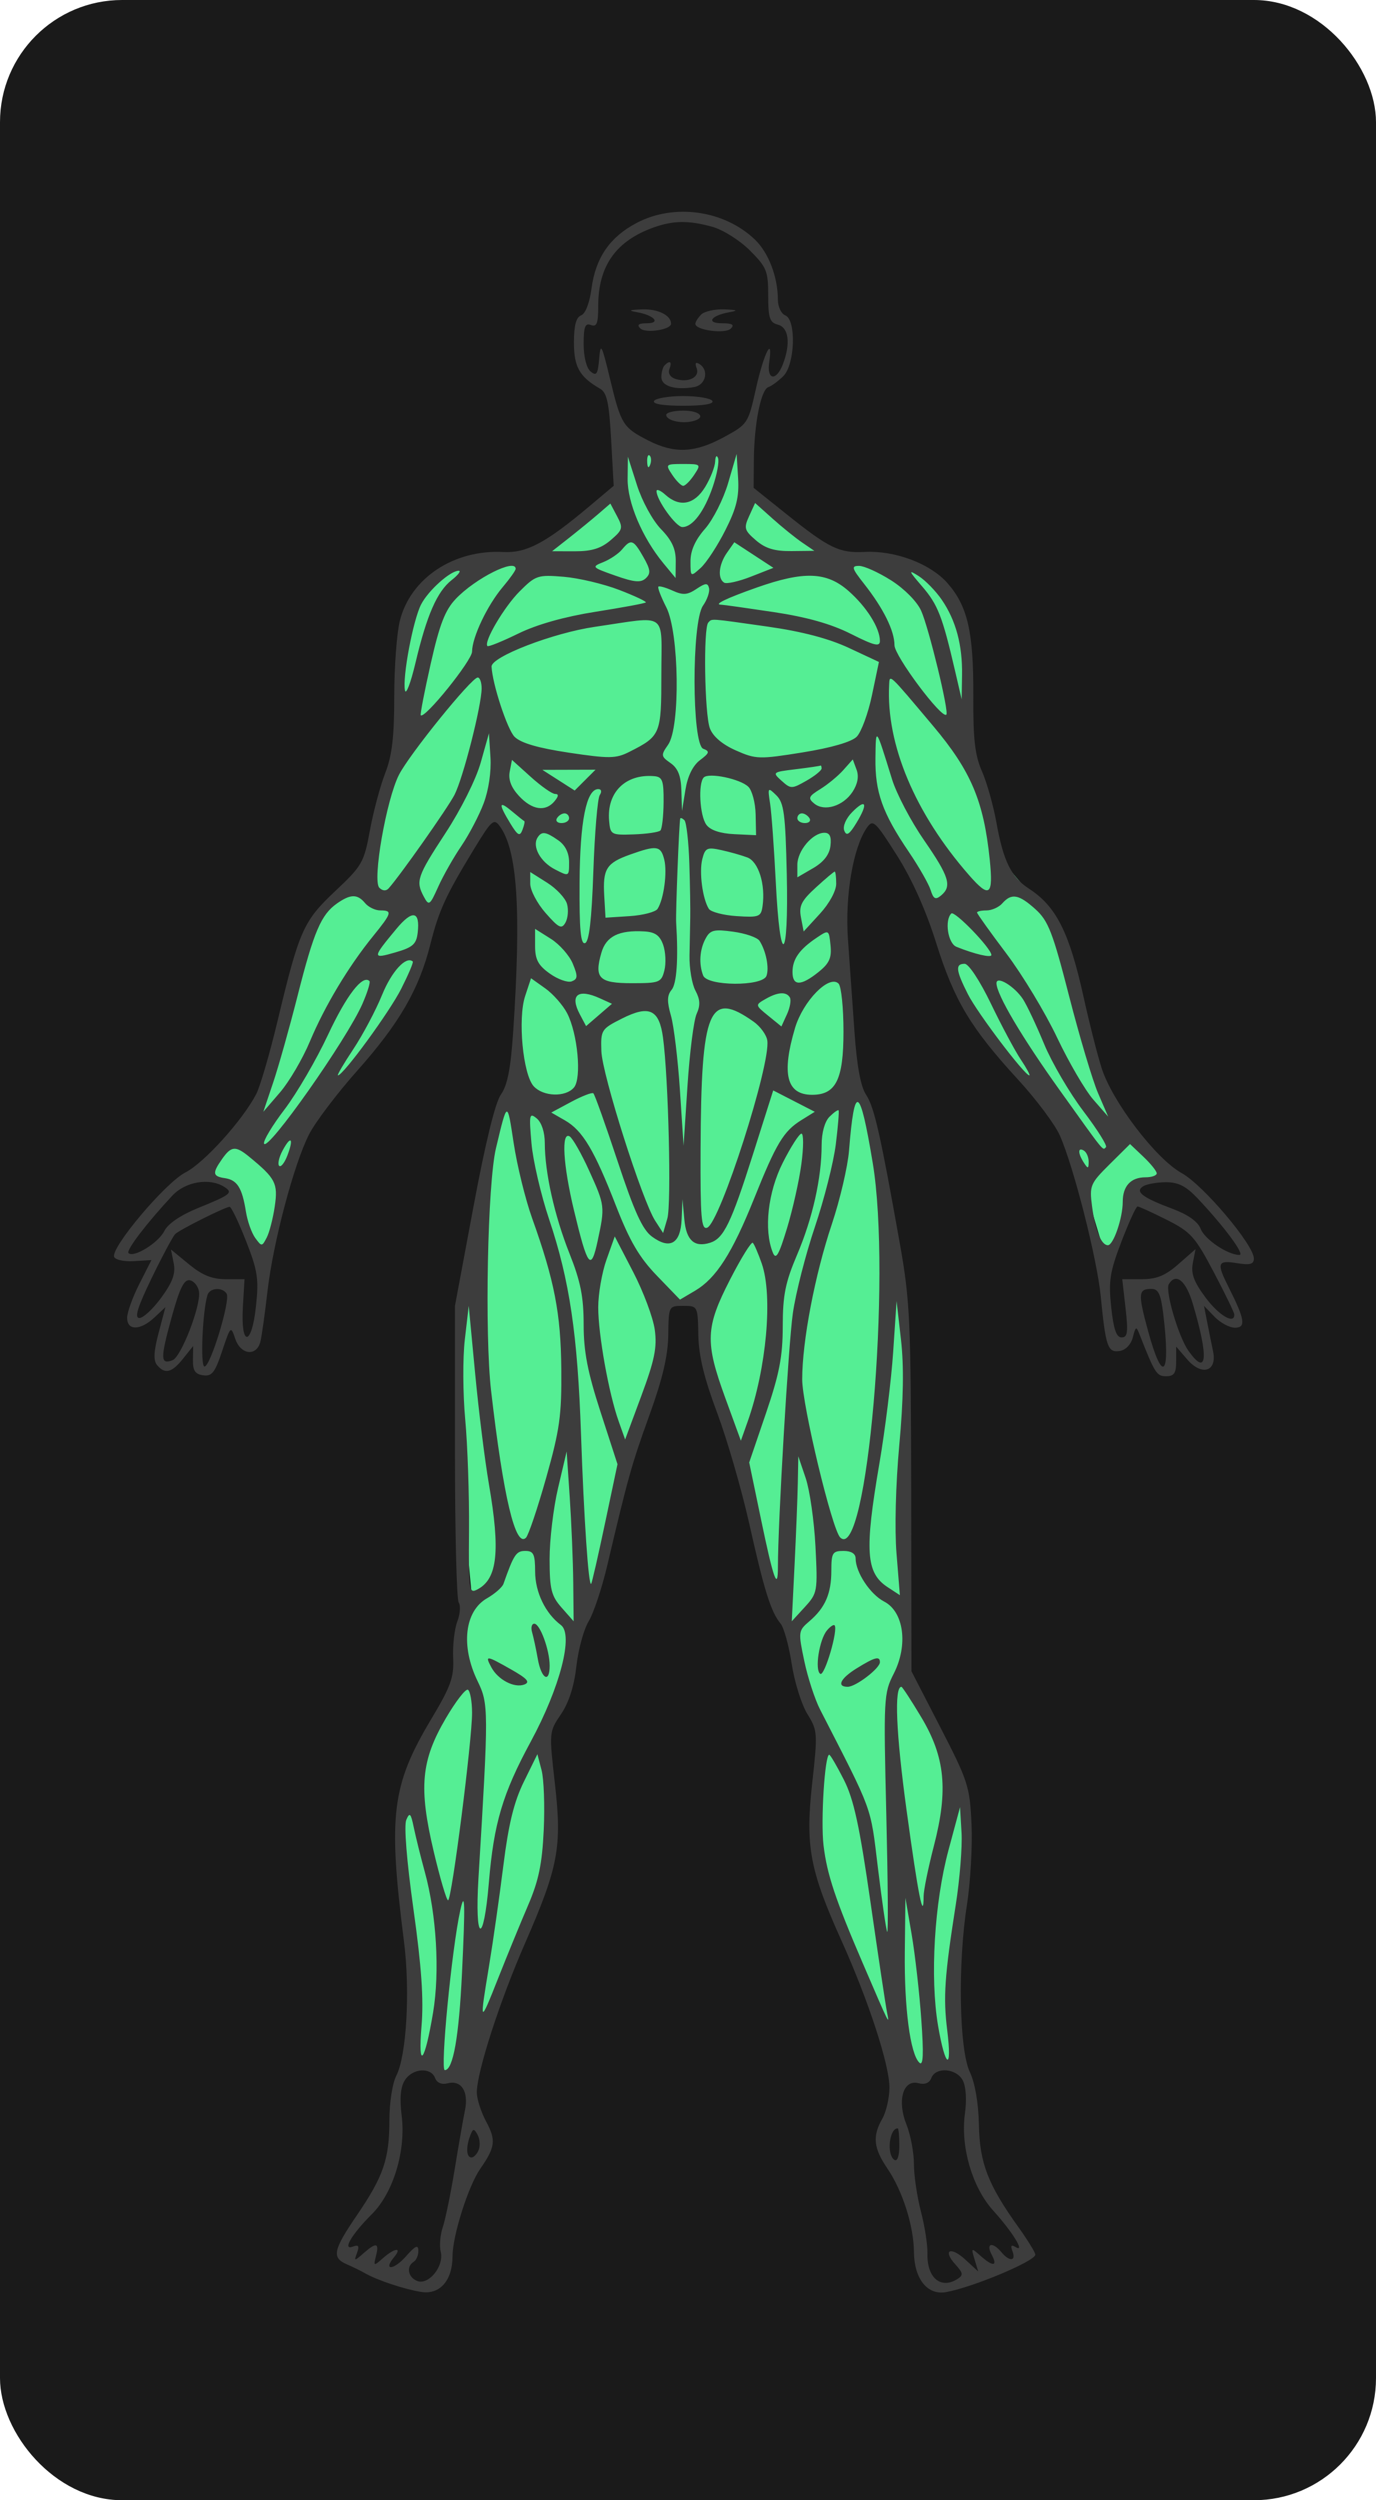 <?xml version="1.0" encoding="UTF-8"?> <svg xmlns="http://www.w3.org/2000/svg" width="169" height="307" viewBox="0 0 169 307" fill="none"> <rect width="169" height="307" rx="15" fill="#1A1A1A"></rect> <path d="M31.5 136L26.5 142L26 144.5L28.5 146V147.5L32.5 155.5L35 145L37 139L42 133L51 120L53 112L61 99L63.5 104L64.5 118.5L63 132.5L60.5 138L56.5 160V180.5L58 196.5L56.5 205.5L49.5 221V230.5L50.5 240L50 253L52.5 253.5L55.5 255L59 250L67 230L67.5 220.5L67 212L70 203.5L72.5 196L77 180L81 166.5V160L87 159.5V167.5L91 178.5L95 194L97.5 203L101 213L100 225.5L102 234L107.5 247.5L111 255L114.5 253.5H117.5V241L118.5 231.5V224L118 219.5L111.5 207L111 197.5L111.5 165L110.5 158.5L106.5 136L104.5 134L104 126.5L103 119L103.5 106L107 99.5L111 104.5L115.5 115L119 124L124.5 130.5L131 138.5L133 145L136 155L138.5 148L139.5 145.5L143 144L139 140L135.5 134L132 121.5L128 111.5L122.5 105L118.5 92L119 82.5L117.5 75L113 70L101 67.5L92 61L91.5 53.5L86 56H82L76.5 54L76 60L65.5 68.5H58.5L52.5 71.5L49.5 77V86.5L49 92L45.5 104.5L44 108.5L39 112.5L35.5 122L31.5 136Z" fill="#55EE94"></path> <path fill-rule="evenodd" clip-rule="evenodd" d="M78.19 27.375C74.892 29.113 73.151 31.644 72.648 35.432C72.413 37.201 71.902 38.52 71.374 38.723C70.757 38.959 70.491 39.963 70.491 42.059C70.491 45.069 71.173 46.27 73.716 47.738C74.54 48.214 74.811 49.472 75.061 53.994L75.373 59.654L72.485 62.084C67.024 66.68 64.683 67.928 61.807 67.78C55.73 67.465 50.429 70.986 49.113 76.208C48.732 77.716 48.421 81.905 48.421 85.516C48.421 90.502 48.154 92.769 47.311 94.934C46.7 96.503 45.855 99.664 45.434 101.957C44.708 105.904 44.479 106.304 41.184 109.405C37.254 113.102 36.756 114.224 34.094 125.343C33.133 129.358 31.953 133.403 31.472 134.331C29.808 137.546 25.07 142.792 22.774 143.962C20.335 145.205 13.606 153.172 14.018 154.328C14.148 154.689 15.231 154.927 16.426 154.854L18.599 154.723L17.107 157.664C16.286 159.283 15.614 161.151 15.614 161.818C15.614 163.412 17.243 163.387 18.97 161.767L20.316 160.505L19.48 163.67C18.875 165.961 18.822 167.051 19.29 167.614C20.253 168.773 21.097 168.566 22.48 166.833L23.725 165.274L23.696 166.982C23.674 168.287 23.969 168.732 24.95 168.872C26.023 169.025 26.405 168.537 27.285 165.893C28.31 162.813 28.352 162.774 28.885 164.37C29.566 166.407 31.563 166.598 32 164.668C32.167 163.93 32.55 161.182 32.851 158.561C33.54 152.568 36.116 142.862 37.973 139.261C38.752 137.751 41.416 134.236 43.893 131.451C49.054 125.646 51.468 121.472 52.854 115.959C53.907 111.775 54.743 109.955 58.289 104.141C60.386 100.702 60.661 100.462 61.378 101.441C63.55 104.407 64.027 111.685 63.032 126.639C62.728 131.203 62.329 133.257 61.527 134.385C60.828 135.369 59.618 140.302 58.157 148.134L55.877 160.348V178.223C55.877 188.054 56.084 196.4 56.337 196.769C56.591 197.139 56.513 198.192 56.164 199.108C55.815 200.024 55.587 202.032 55.657 203.569C55.767 205.959 55.377 207.048 52.978 211.062C48.097 219.231 47.647 222.888 49.617 238.401C50.389 244.48 49.93 252.448 48.667 254.887C48.199 255.791 47.825 258.209 47.825 260.327C47.825 265.097 47.105 267.207 43.849 271.985C40.906 276.302 40.718 277.221 42.605 278.036C43.344 278.355 44.35 278.848 44.842 279.133C46.306 279.98 49.78 281.132 51.778 281.431C54.037 281.77 55.579 279.992 55.579 277.05C55.579 274.527 57.512 268.427 58.981 266.31C60.835 263.641 60.94 262.799 59.712 260.51C59.079 259.33 58.562 257.724 58.562 256.94C58.562 254.432 61.361 245.76 64.464 238.659C68.592 229.209 69.042 226.806 68.149 218.973C67.433 212.683 67.436 212.643 68.901 210.486C69.869 209.062 70.517 207.042 70.793 204.591C71.023 202.541 71.702 200.059 72.301 199.075C72.899 198.09 73.927 195.007 74.583 192.223C77.145 181.357 77.579 179.809 79.767 173.754C81.379 169.292 82.041 166.472 82.075 163.923C82.123 160.359 82.128 160.348 83.912 160.348C85.695 160.348 85.702 160.363 85.769 163.923C85.816 166.474 86.475 169.204 88.071 173.456C89.3 176.733 91.086 182.9 92.04 187.16C93.871 195.344 94.681 197.918 95.88 199.374C96.285 199.866 96.896 202.086 97.237 204.309C97.578 206.532 98.443 209.298 99.159 210.456C100.419 212.491 100.438 212.777 99.746 219.031C98.9 226.686 99.455 229.649 103.357 238.304C106.682 245.681 109.267 253.613 109.242 256.363C109.23 257.625 108.837 259.329 108.369 260.148C107.131 262.31 107.28 263.757 108.999 266.284C110.857 269.016 112.226 273.328 112.252 276.533C112.28 279.82 113.91 281.857 116.186 281.448C119.487 280.855 127.158 277.637 127.158 276.845C127.158 276.584 126.224 275.066 125.084 273.472C121.338 268.24 120.323 265.612 120.228 260.898C120.174 258.214 119.753 255.766 119.114 254.421C117.806 251.668 117.621 241.165 118.754 233.932C119.191 231.146 119.447 226.668 119.323 223.98C119.112 219.371 118.896 218.698 115.523 212.153L111.947 205.214L111.912 182.781C111.879 162.352 111.758 159.683 110.554 152.9C108.144 139.318 107.378 135.934 106.377 134.43C105.708 133.424 105.243 130.908 104.945 126.684C104.702 123.243 104.341 118.12 104.143 115.299C103.769 109.975 104.783 104.04 106.48 101.62C107.216 100.57 107.493 100.827 110.148 105.013C112.012 107.953 113.712 111.744 114.992 115.817C117.214 122.886 119.222 126.232 125.046 132.572C127.265 134.987 129.571 138.07 130.17 139.422C131.866 143.253 134.739 154.544 135.191 159.156C135.799 165.365 136.051 166.101 137.496 165.891C138.239 165.783 138.897 165.11 139.13 164.221C139.496 162.824 139.549 162.805 139.988 163.923C141.844 168.644 142.064 168.987 143.233 168.987C144.2 168.987 144.456 168.605 144.456 167.167V165.346L145.8 166.907C147.608 169.006 149.509 168.42 148.987 165.922C148.791 164.986 148.462 163.35 148.254 162.284L147.876 160.348L149.172 161.689C149.885 162.426 151.012 163.029 151.677 163.029C153.05 163.029 152.897 162.01 150.941 158.137C149.392 155.071 149.507 154.711 151.912 155.101C153.534 155.364 154 155.236 154 154.53C154 152.867 147.776 145.501 145.144 144.049C141.978 142.302 136.618 135.279 135.303 131.153C134.781 129.514 133.794 125.634 133.11 122.529C131.342 114.497 129.741 111.307 126.382 109.123C124.203 107.707 123.234 105.745 122.388 101.039C122.008 98.922 121.204 96.07 120.601 94.699C119.741 92.741 119.513 90.76 119.541 85.463C119.581 77.619 118.85 74.425 116.368 71.602C114.259 69.202 109.941 67.577 106.185 67.77C103.081 67.929 101.842 67.329 96.588 63.124L92.561 59.901L92.588 56.501C92.622 52.044 93.457 47.837 94.37 47.533C94.769 47.4 95.6 46.788 96.215 46.174C97.651 44.739 97.816 39.246 96.439 38.718C95.947 38.529 95.542 37.667 95.54 36.8C95.534 33.997 94.397 31.024 92.714 29.414C88.943 25.805 82.805 24.944 78.19 27.375ZM87.478 27.846C88.799 28.213 90.848 29.501 92.1 30.752C94.158 32.807 94.351 33.281 94.351 36.278C94.351 39.054 94.534 39.603 95.544 39.867C96.874 40.214 97.122 42.181 96.155 44.72C95.346 46.846 94.152 46.684 94.474 44.492C94.975 41.075 93.817 43.354 92.854 47.679C91.888 52.015 91.843 52.084 88.897 53.685C85.345 55.616 82.841 55.728 79.641 54.097C76.509 52.501 76.27 52.118 74.929 46.546C73.894 42.249 73.761 42.004 73.589 44.055C73.428 45.955 73.255 46.213 72.541 45.62C72.03 45.197 71.684 43.833 71.684 42.239C71.684 40.108 71.866 39.636 72.579 39.91C73.293 40.183 73.474 39.71 73.474 37.571C73.474 32.643 75.659 29.565 80.334 27.91C82.709 27.068 84.611 27.051 87.478 27.846ZM78.246 38.336C80.351 38.713 81.213 39.694 79.439 39.694C78.434 39.694 78.195 39.882 78.636 40.323C79.282 40.967 82.421 40.491 82.421 39.749C82.421 38.715 80.806 37.914 78.872 37.988C77.243 38.05 77.098 38.131 78.246 38.336ZM86.119 38.622C85.726 39.015 85.404 39.53 85.404 39.766C85.404 40.544 89.071 41.036 89.757 40.35C90.235 39.873 89.944 39.694 88.684 39.694C86.672 39.694 87.297 38.745 89.579 38.336C90.727 38.131 90.582 38.05 88.953 37.988C87.788 37.943 86.513 38.228 86.119 38.622ZM81.626 44.858C81.407 45.076 81.228 45.728 81.228 46.306C81.228 47.419 82.913 47.931 85.254 47.53C86.694 47.284 87.111 45.445 85.899 44.696C85.437 44.411 85.323 44.584 85.563 45.207C85.986 46.309 84.56 47.035 82.964 46.529C82.328 46.327 82.022 45.834 82.217 45.324C82.567 44.412 82.291 44.194 81.626 44.858ZM80.334 49.227C80.102 49.602 81.433 49.823 83.912 49.823C86.392 49.823 87.723 49.602 87.491 49.227C87.289 48.9 85.678 48.632 83.912 48.632C82.147 48.632 80.536 48.9 80.334 49.227ZM81.825 50.945C81.825 51.6 83.564 52.045 84.956 51.746C86.802 51.351 86.069 50.419 83.912 50.419C82.764 50.419 81.825 50.656 81.825 50.945ZM79.846 57.085C79.656 57.56 79.514 57.419 79.486 56.724C79.46 56.096 79.601 55.745 79.799 55.943C79.997 56.141 80.019 56.655 79.846 57.085ZM87.546 59.763C86.508 62.806 85.067 64.719 83.811 64.719C83.027 64.719 80.638 61.402 80.634 60.307C80.633 60.01 81.123 60.211 81.723 60.753C83.464 62.328 85.278 61.974 86.603 59.803C87.253 58.738 87.808 57.33 87.834 56.675C87.862 56.02 88.02 55.823 88.188 56.238C88.355 56.652 88.066 58.239 87.546 59.763ZM89.077 65.124C88.113 67.031 86.757 69.102 86.065 69.727C84.81 70.859 84.807 70.857 84.807 68.911C84.807 67.595 85.388 66.3 86.594 64.928C87.577 63.81 88.853 61.284 89.428 59.316L90.474 55.738L90.653 58.697C90.793 61.022 90.456 62.398 89.077 65.124ZM81.188 64.975C82.528 66.356 83.012 67.411 82.996 68.918L82.975 70.975L81.497 69.187C78.885 66.03 77.05 61.707 77.085 58.793L77.117 56.079L78.238 59.584C78.868 61.555 80.16 63.916 81.188 64.975ZM85.254 58.314C84.764 59.051 84.161 59.654 83.912 59.654C83.664 59.654 83.061 59.051 82.57 58.314C81.7 57.003 81.73 56.973 83.912 56.973C86.095 56.973 86.125 57.003 85.254 58.314ZM75.01 66.321C73.824 67.34 72.679 67.696 70.607 67.691L67.807 67.685L69.884 66.053C71.026 65.155 72.636 63.838 73.463 63.127L74.965 61.832L75.789 63.388C76.552 64.829 76.495 65.045 75.01 66.321ZM98.532 66.624L100.018 67.635L97.218 67.667C95.136 67.69 94.014 67.351 92.843 66.345C91.418 65.12 91.339 64.84 92.006 63.378L92.742 61.764L94.894 63.688C96.077 64.747 97.715 66.068 98.532 66.624ZM79.021 68.396C79.896 69.933 79.951 70.411 79.319 71.003C78.708 71.574 77.912 71.505 75.562 70.677C72.675 69.659 72.628 69.606 74.095 69.022C74.929 68.689 75.968 67.987 76.405 67.462C77.504 66.14 77.793 66.243 79.021 68.396ZM92.24 70.804C90.727 71.398 89.242 71.73 88.938 71.543C88.109 71.031 88.273 69.316 89.287 67.869L90.188 66.584L92.59 68.155L94.991 69.725L92.24 70.804ZM63.334 69.846C63.334 70.045 62.621 71.05 61.75 72.081C59.851 74.327 57.996 78.228 57.978 80.013C57.967 81.113 52.157 88.316 51.676 87.828C51.584 87.734 52.137 84.878 52.904 81.48C53.994 76.656 54.668 74.913 55.983 73.531C58.389 71.003 63.334 68.523 63.334 69.846ZM109.449 71.263C111.074 72.291 112.624 73.86 113.133 74.986C114.076 77.08 116.58 87.4 116.229 87.75C115.667 88.312 109.86 80.543 109.86 79.228C109.86 77.455 108.506 74.715 106.149 71.719C104.601 69.752 104.525 69.485 105.517 69.485C106.137 69.485 107.906 70.285 109.449 71.263ZM55.471 71.229C53.684 72.634 52.417 75.533 51.027 81.402C50.445 83.859 49.865 85.38 49.738 84.78C49.404 83.196 50.733 76.124 51.724 74.209C52.611 72.496 55.31 70.081 56.337 70.081C56.665 70.081 56.275 70.598 55.471 71.229ZM115.67 73.647C117.406 76.188 118.215 79.194 118.158 82.891L118.111 85.87L117.281 82.295C115.742 75.673 115.182 74.24 113.263 72.013C111.573 70.052 111.525 69.904 112.842 70.743C113.662 71.266 114.935 72.572 115.67 73.647ZM76.05 72.436C77.959 73.171 79.43 73.863 79.32 73.974C79.209 74.085 76.438 74.599 73.164 75.116C69.33 75.721 65.942 76.677 63.647 77.8C61.686 78.759 59.985 79.447 59.867 79.329C59.373 78.835 61.92 74.512 63.829 72.606C65.788 70.648 66.056 70.559 69.235 70.822C71.074 70.975 74.141 71.701 76.05 72.436ZM104.203 72.552C106.436 74.511 108.07 77.109 108.07 78.7C108.07 79.448 107.374 79.28 104.517 77.84C102.071 76.606 99.099 75.768 94.977 75.15C91.685 74.656 88.81 74.252 88.589 74.252C87.571 74.252 89.195 73.465 92.945 72.144C98.739 70.101 101.523 70.203 104.203 72.552ZM86.34 74.373C84.938 76.372 84.965 91.4 86.371 91.939C87.201 92.257 87.144 92.457 85.973 93.338C85.096 94 84.457 95.297 84.186 96.97L83.763 99.574L83.689 97.076C83.635 95.264 83.268 94.335 82.355 93.696C81.172 92.869 81.154 92.732 82.057 91.444C83.572 89.283 83.419 77.674 81.834 74.568C81.182 73.291 80.745 72.152 80.862 72.036C80.979 71.919 81.77 72.141 82.622 72.528C83.877 73.1 84.427 73.06 85.532 72.32C86.654 71.569 86.929 71.552 87.086 72.222C87.191 72.671 86.855 73.639 86.34 74.373ZM81.228 82.799C81.228 90.171 81.144 90.374 77.291 92.322C75.643 93.155 74.835 93.165 69.88 92.422C66.076 91.851 63.965 91.234 63.199 90.47C62.309 89.58 60.476 83.998 60.373 81.857C60.313 80.648 67.933 77.713 73.074 76.965C82.159 75.641 81.228 74.975 81.228 82.799ZM94.329 76.947C98.501 77.54 101.793 78.405 104.26 79.558L107.95 81.282L107.095 85.364C106.625 87.609 105.78 89.904 105.217 90.465C104.578 91.102 102.086 91.823 98.581 92.387C93.246 93.246 92.842 93.234 90.377 92.145C88.724 91.415 87.57 90.434 87.191 89.439C86.53 87.703 86.369 77.061 86.995 76.437C87.493 75.939 86.966 75.902 94.329 76.947ZM59.154 84.53C59.147 86.654 56.875 95.561 55.82 97.6C54.982 99.219 49.139 107.515 47.736 109.078C47.418 109.433 46.989 109.405 46.587 109.003C45.714 108.131 47.449 98.178 49.004 95.132C50.301 92.594 57.916 83.189 58.675 83.189C58.941 83.189 59.156 83.793 59.154 84.53ZM114.593 89.122C119.254 94.658 120.821 98.352 121.559 105.546C122.014 109.99 121.543 110.345 119.018 107.459C112.379 99.867 108.823 91.409 109.203 84.113C109.274 82.747 109.062 82.55 114.593 89.122ZM109.558 95.683C110.113 97.476 111.884 100.846 113.494 103.172C116.584 107.638 116.948 108.823 115.577 109.959C114.898 110.522 114.647 110.39 114.299 109.288C114.062 108.533 112.857 106.426 111.622 104.605C108.38 99.828 107.467 97.264 107.521 93.096C107.571 89.201 107.539 89.16 109.558 95.683ZM59.401 98.646C58.838 100.14 57.6 102.502 56.65 103.896C55.7 105.29 54.427 107.536 53.821 108.887C52.793 111.181 52.676 111.262 52.062 110.116C51.03 108.19 51.218 107.637 54.73 102.268C56.622 99.379 58.467 95.682 59.044 93.629L60.053 90.041L60.239 92.986C60.351 94.752 60.016 97.017 59.401 98.646ZM68.18 97.489C68.64 97.489 68.617 97.768 68.106 98.382C67.001 99.711 65.35 99.469 63.747 97.742C62.787 96.708 62.414 95.735 62.6 94.758L62.878 93.307L65.195 95.398C66.47 96.548 67.813 97.489 68.18 97.489ZM104.709 97.23C103.554 98.992 101.24 99.694 99.994 98.661C99.209 98.01 99.307 97.779 100.747 96.892C101.658 96.331 102.929 95.282 103.571 94.561L104.738 93.25L105.204 94.508C105.51 95.334 105.34 96.268 104.709 97.23ZM100.909 94.361C100.906 94.606 100.065 95.285 99.038 95.869C97.247 96.888 97.123 96.888 95.99 95.869C94.835 94.832 94.874 94.799 97.711 94.454C99.308 94.26 100.682 94.059 100.763 94.007C100.845 93.956 100.911 94.115 100.909 94.361ZM71.862 95.788L70.582 97.068L68.598 95.799L66.614 94.53L69.878 94.52L73.142 94.51L71.862 95.788ZM81.503 98.506C81.489 100.212 81.311 101.776 81.107 101.98C80.902 102.184 79.436 102.397 77.85 102.453C75.051 102.55 74.96 102.5 74.81 100.766C74.509 97.298 76.824 95.008 80.334 95.303C81.364 95.39 81.523 95.825 81.503 98.506ZM91.911 96.606C92.374 97.056 92.776 98.578 92.806 99.988L92.86 102.553L90.184 102.426C88.449 102.344 87.243 101.938 86.754 101.27C85.94 100.158 85.723 96.177 86.438 95.462C87.066 94.835 90.917 95.639 91.911 96.606ZM73.658 97.638C73.393 98.048 73.041 102.249 72.877 106.974C72.67 112.944 72.359 115.638 71.857 115.804C71.315 115.984 71.146 114.135 71.181 108.404C71.228 100.834 72.014 96.893 73.479 96.893C73.868 96.893 73.942 97.2 73.658 97.638ZM96.632 107.34C96.875 118.203 95.817 119.007 95.284 108.363C95.075 104.185 94.76 99.827 94.584 98.68C94.275 96.67 94.303 96.633 95.351 97.657C96.284 98.568 96.466 99.945 96.632 107.34ZM105.193 101.034C104.314 102.479 103.965 102.701 103.692 101.991C103.487 101.459 103.897 100.499 104.66 99.725C106.377 97.982 106.648 98.645 105.193 101.034ZM64.392 100.823C64.481 100.862 64.38 101.349 64.166 101.904C63.843 102.745 63.589 102.606 62.661 101.082C61.187 98.662 61.251 98.25 62.886 99.624C63.625 100.245 64.302 100.785 64.392 100.823ZM69.895 100.468C69.895 100.796 69.476 101.064 68.965 101.064C68.454 101.064 68.201 100.796 68.404 100.468C68.606 100.14 69.025 99.872 69.334 99.872C69.643 99.872 69.895 100.14 69.895 100.468ZM99.421 100.468C99.624 100.796 99.371 101.064 98.86 101.064C98.349 101.064 97.93 100.796 97.93 100.468C97.93 100.14 98.182 99.872 98.491 99.872C98.8 99.872 99.218 100.14 99.421 100.468ZM84.664 106.029C84.749 108.705 84.8 111.699 84.777 112.682C84.754 113.665 84.712 115.754 84.684 117.324C84.655 118.895 84.984 120.836 85.414 121.639C85.995 122.723 86.032 123.458 85.56 124.494C85.21 125.261 84.706 129.218 84.44 133.288L83.957 140.686L83.506 133.834C83.259 130.065 82.762 125.957 82.403 124.704C81.907 122.972 81.927 122.214 82.487 121.541C83.119 120.779 83.324 117.76 83.046 113.278C82.974 112.107 83.407 101.004 83.544 100.517C83.583 100.381 83.816 100.47 84.062 100.716C84.307 100.962 84.579 103.353 84.664 106.029ZM68.569 103.183C69.433 103.787 69.895 104.727 69.895 105.879C69.895 107.643 69.89 107.646 68.148 106.746C66.372 105.829 65.34 103.947 66.014 102.857C66.522 102.035 67.019 102.099 68.569 103.183ZM101.996 103.865C101.87 104.941 101.164 105.848 99.868 106.601L97.93 107.727V106.183C97.93 104.47 99.802 102.255 101.25 102.255C101.914 102.255 102.13 102.721 101.996 103.865ZM81.581 105.537C81.973 107.098 81.529 110.395 80.765 111.595C80.519 111.98 78.98 112.382 77.343 112.489L74.369 112.682L74.213 110.001C74.021 106.684 74.471 105.97 77.411 104.923C80.663 103.766 81.154 103.838 81.581 105.537ZM91.784 105.283C93.161 105.802 94.035 108.593 93.657 111.264C93.472 112.573 93.227 112.667 90.482 112.489C88.845 112.382 87.306 111.98 87.06 111.595C86.288 110.382 85.853 107.092 86.255 105.494C86.6 104.119 86.841 104.001 88.557 104.374C89.611 104.603 91.063 105.012 91.784 105.283ZM69.644 111.001C69.841 111.714 69.755 112.739 69.453 113.279C68.98 114.124 68.641 113.961 67.013 112.11C65.974 110.927 65.123 109.311 65.123 108.518V107.077L67.204 108.39C68.348 109.112 69.446 110.287 69.644 111.001ZM102.702 108.52C102.702 109.389 101.863 110.934 100.703 112.197L98.705 114.376L98.377 112.661C98.105 111.242 98.417 110.609 100.194 108.985C101.373 107.905 102.42 107.022 102.52 107.022C102.62 107.022 102.702 107.696 102.702 108.52ZM44.842 110.895C45.251 111.386 46.089 111.789 46.705 111.789C48.226 111.789 48.139 112.095 45.808 114.965C42.799 118.67 39.886 123.527 38.061 127.881C37.167 130.014 35.514 132.829 34.388 134.137L32.341 136.515L33.545 132.94C34.208 130.974 35.559 126.174 36.548 122.273C38.546 114.388 39.438 112.299 41.393 110.931C43.057 109.766 43.898 109.758 44.842 110.895ZM127.17 111.64C128.751 113.062 129.297 114.472 131.314 122.335C132.592 127.316 134.193 132.678 134.872 134.251L136.107 137.111L134.284 135.026C133.28 133.879 131.276 130.445 129.828 127.395C128.38 124.345 125.577 119.703 123.598 117.08C121.619 114.457 120 112.194 120 112.049C120 111.906 120.526 111.789 121.17 111.789C121.813 111.789 122.685 111.396 123.108 110.917C124.232 109.644 125.13 109.804 127.17 111.64ZM51.301 114.523C51.137 115.941 50.697 116.329 48.556 116.945C45.688 117.771 45.693 117.656 48.682 114.056C50.657 111.675 51.612 111.846 51.301 114.523ZM121.764 117.258C121.788 117.646 119.678 117.154 117.465 116.255C116.425 115.833 115.991 113.012 116.837 112.168C117.231 111.774 121.71 116.402 121.764 117.258ZM70.351 118.331C70.987 119.877 70.967 120.213 70.222 120.499C69.737 120.685 68.526 120.258 67.53 119.549C66.099 118.531 65.719 117.821 65.719 116.158V114.055L67.658 115.278C68.724 115.95 69.936 117.324 70.351 118.331ZM81.453 116.025C81.751 116.88 81.818 118.287 81.601 119.153C81.228 120.635 80.998 120.726 77.62 120.726C73.572 120.726 72.962 120.12 73.86 116.992C74.442 114.967 76.009 114.186 79.13 114.367C80.463 114.444 81.044 114.859 81.453 116.025ZM93.28 115.517C94.078 116.735 94.502 118.876 94.136 119.831C93.632 121.142 86.869 121.101 86.362 119.783C85.813 118.355 85.927 116.614 86.657 115.251C87.225 114.191 87.683 114.077 90.054 114.402C91.562 114.608 93.013 115.11 93.28 115.517ZM100.513 119.37C98.358 121.093 97.334 121.087 97.334 119.35C97.334 117.771 98.192 116.557 100.316 115.135C101.8 114.142 101.808 114.147 102.005 116.079C102.161 117.626 101.858 118.295 100.513 119.37ZM49.278 121.412C47.842 124.258 42.148 132.046 41.504 132.046C41.365 132.046 42.211 130.603 43.383 128.839C44.556 127.074 46.152 124.068 46.929 122.158C48.103 119.271 49.874 117.346 50.698 118.06C50.803 118.15 50.164 119.658 49.278 121.412ZM121.714 123.258C123.017 125.961 124.666 129.045 125.38 130.11C126.094 131.175 126.565 132.046 126.426 132.046C125.845 132.046 120.054 124.401 118.884 122.09C117.389 119.137 117.303 118.343 118.48 118.343C118.976 118.343 120.359 120.445 121.714 123.258ZM44.517 123.252C42.611 127.617 32.802 141.545 32.426 140.419C32.313 140.081 33.449 138.192 34.949 136.222C36.449 134.251 38.854 130.124 40.291 127.051C42.563 122.195 44.543 119.633 45.378 120.467C45.514 120.603 45.127 121.856 44.517 123.252ZM69.656 124.415C70.953 126.921 71.459 132.372 70.501 133.525C69.481 134.752 66.717 134.668 65.544 133.374C64.224 131.916 63.58 125.081 64.501 122.293L65.22 120.118L66.97 121.362C67.933 122.047 69.141 123.421 69.656 124.415ZM103.597 126.651C103.597 132.559 102.67 134.43 99.746 134.43C96.612 134.43 95.962 131.892 97.645 126.229C98.634 122.904 101.845 119.631 102.993 120.778C103.325 121.11 103.597 123.753 103.597 126.651ZM125.642 122.689C126.119 123.418 127.286 125.889 128.233 128.18C129.18 130.47 131.352 134.185 133.06 136.436C134.767 138.687 136.016 140.675 135.836 140.855C135.413 141.278 135.786 141.737 130.145 133.852C125.478 127.328 122.386 122.097 122.386 120.725C122.386 119.763 124.597 121.098 125.642 122.689ZM73.693 122.586L75.161 123.254L73.572 124.625L71.983 125.996L71.211 124.539C69.952 122.162 70.982 121.352 73.693 122.586ZM97.008 122.469C97.195 122.772 97.039 123.699 96.66 124.53L95.972 126.039L94.354 124.723C92.745 123.414 92.743 123.403 93.991 122.683C95.514 121.805 96.552 121.732 97.008 122.469ZM81.431 127.412C82.103 132.401 82.472 147.865 81.963 149.617L81.444 151.399L80.481 149.915C78.879 147.447 73.952 131.936 73.859 129.067C73.775 126.468 73.852 126.346 76.388 125.068C79.74 123.379 80.965 123.948 81.431 127.412ZM92.561 125.452C93.382 126.032 94.137 127.07 94.24 127.761C94.677 130.693 88.43 150.144 86.856 150.747C86.133 151.025 86.007 149.536 86.044 141.114C86.119 123.833 87.062 121.568 92.561 125.452ZM75.86 142.604C77.901 148.769 78.909 150.98 80.064 151.833C82.288 153.472 83.591 152.714 83.719 149.708L83.822 147.24L84.048 149.72C84.284 152.311 85.278 153.209 87.224 152.593C88.887 152.065 89.802 150.176 92.472 141.757L94.966 133.891L97.518 135.203L100.071 136.515L98.436 137.529C96.237 138.894 95.352 140.361 92.621 147.167C89.921 153.895 87.958 156.959 85.368 158.487L83.516 159.579L80.687 156.648C78.523 154.406 77.343 152.394 75.669 148.095C72.988 141.204 71.562 138.817 69.386 137.57L67.709 136.608L70.144 135.302C71.483 134.583 72.713 134.108 72.877 134.246C73.041 134.383 74.383 138.144 75.86 142.604ZM107.184 142.761C109.53 156.859 106.473 192.059 103.189 188.778C102.187 187.778 98.526 172.536 98.526 169.368C98.526 164.686 100.081 156.546 102.166 150.312C103.17 147.311 104.119 143.248 104.277 141.282C104.946 132.938 105.606 133.273 107.184 142.761ZM65.353 149.576C68.1 157.256 68.878 161.271 68.941 168.094C68.992 173.777 68.746 175.552 67.083 181.448C66.028 185.189 64.912 188.502 64.603 188.812C63.313 190.1 61.826 183.845 60.319 170.802C59.511 163.802 59.88 145.331 60.915 140.984C62.314 135.108 62.297 135.113 63.087 140.341C63.504 143.101 64.523 147.257 65.353 149.576ZM102.652 140.52C102.379 142.722 101.224 147.28 100.086 150.649C98.949 154.017 97.73 158.784 97.379 161.242C96.833 165.069 95.544 186.953 95.544 192.404C95.544 195.451 94.992 193.899 93.473 186.585L92.017 179.575L94.075 173.536C95.724 168.694 96.133 166.577 96.136 162.847C96.14 159.037 96.458 157.453 97.897 154.075C99.796 149.617 100.912 144.635 100.912 140.619C100.912 139.083 101.292 137.711 101.878 137.125C102.41 136.594 102.912 136.24 102.995 136.338C103.079 136.435 102.924 138.317 102.652 140.52ZM66.912 140.352C66.912 143.969 68.1 149.279 69.946 153.923C71.307 157.344 71.684 159.237 71.684 162.637C71.684 165.974 72.166 168.464 73.762 173.383L75.84 179.787L74.307 187.048C73.463 191.042 72.698 194.386 72.606 194.479C72.281 194.808 71.714 186.437 71.361 176.137C70.94 163.844 69.957 157.213 67.449 149.736C66.439 146.725 65.461 142.518 65.275 140.388C64.964 136.831 65.017 136.582 65.925 137.333C66.518 137.824 66.912 139.029 66.912 140.352ZM72.355 143.733C74.299 148.017 74.314 148.133 73.403 152.373C72.592 156.152 72.175 155.617 70.502 148.645C69.155 143.033 68.912 138.888 69.969 139.54C70.338 139.768 71.412 141.655 72.355 143.733ZM98.427 142.92C98.154 144.969 97.359 148.521 96.661 150.815C95.649 154.143 95.296 154.745 94.914 153.794C93.794 151.01 94.312 146.39 96.149 142.754C97.138 140.797 98.167 139.196 98.436 139.196C98.705 139.196 98.701 140.872 98.427 142.92ZM35.298 141.878C34.952 142.788 34.497 143.36 34.287 143.151C34.077 142.941 34.264 142.1 34.702 141.282C35.732 139.36 36.112 139.74 35.298 141.878ZM142.07 144.074C142.07 144.341 141.453 144.559 140.698 144.559C138.889 144.559 137.895 145.626 137.895 147.568C137.895 149.562 136.751 152.9 136.068 152.9C135.259 152.9 134.51 151.06 134.127 148.134C133.793 145.586 133.901 145.328 136.282 142.964L138.79 140.477L140.43 142.034C141.332 142.889 142.07 143.808 142.07 144.074ZM30.593 142.026C33.847 144.692 34.157 145.292 33.748 148.115C33.533 149.6 33.087 151.333 32.758 151.965C32.176 153.081 32.135 153.083 31.35 152.01C30.905 151.403 30.39 149.947 30.204 148.775C29.741 145.856 29.136 144.889 27.632 144.666C26.106 144.44 26.05 144.062 27.28 142.308C28.399 140.711 28.932 140.666 30.593 142.026ZM133.71 142.657C133.702 143.526 133.621 143.542 133.123 142.771C132.368 141.605 132.368 140.816 133.123 141.282C133.451 141.484 133.715 142.103 133.71 142.657ZM27.527 145.727C28.672 146.45 28.389 146.681 24.315 148.336C22.167 149.21 20.624 150.264 20.174 151.165C19.45 152.616 16.407 154.486 15.783 153.863C15.456 153.537 18.049 150.141 21.182 146.793C22.777 145.088 25.731 144.593 27.527 145.727ZM147.116 147.173C150.375 150.625 152.938 154.092 152.231 154.092C150.796 154.092 147.96 152.185 147.466 150.888C147.133 150.012 145.92 149.144 144.062 148.449C140.302 147.044 139.357 146.325 140.402 145.663C140.827 145.393 142.083 145.169 143.193 145.163C144.72 145.157 145.674 145.645 147.116 147.173ZM30.2 152.338C31.65 156.031 31.801 157.013 31.436 160.414C30.904 165.384 29.536 165.404 29.832 160.438L30.033 157.071H27.731C26.044 157.071 24.839 156.584 23.214 155.246L20.998 153.422L21.332 155.097C21.585 156.363 21.218 157.393 19.83 159.305C18.82 160.698 17.601 161.838 17.123 161.838C16.483 161.838 16.878 160.548 18.62 156.95C19.921 154.262 21.226 151.824 21.518 151.531C22.038 151.012 27.495 148.274 28.195 148.181C28.39 148.154 29.292 150.025 30.2 152.338ZM143.289 149.772C146.247 151.261 146.774 151.846 149.059 156.177C150.441 158.799 151.582 161.145 151.594 161.391C151.653 162.678 149.698 161.528 148.051 159.305C146.618 157.374 146.252 156.371 146.505 155.076L146.836 153.378L144.731 155.224C143.124 156.634 142.058 157.071 140.231 157.071H137.836L138.241 160.646C138.574 163.593 138.489 164.221 137.759 164.221C137.11 164.221 136.766 163.218 136.477 160.497C136.136 157.284 136.309 156.181 137.734 152.46C138.643 150.089 139.532 148.145 139.71 148.141C139.889 148.137 141.499 148.871 143.289 149.772ZM80.418 163.272C80.716 165.44 80.403 166.988 78.783 171.355L76.779 176.756L75.981 174.51C74.768 171.091 73.474 163.876 73.474 160.524C73.474 158.877 73.931 156.245 74.489 154.675L75.504 151.821L77.777 156.205C79.027 158.617 80.216 161.797 80.418 163.272ZM93.558 155.146C94.942 159.116 94.144 168.027 91.817 174.585L90.994 176.905L89.094 171.694C86.569 164.771 86.638 163.012 89.669 157.107C91.03 154.455 92.288 152.428 92.463 152.603C92.639 152.779 93.131 153.923 93.558 155.146ZM24.441 158.617C24.686 160.318 22.255 166.611 21.197 167.016C19.701 167.59 19.679 166.853 21.045 161.874C22.057 158.186 22.603 157.065 23.32 157.201C23.839 157.3 24.343 157.937 24.441 158.617ZM146.503 160.097C148.482 166.757 148.262 169.11 145.961 165.859C144.737 164.13 143.071 158.459 143.557 157.675C144.443 156.242 145.652 157.237 146.503 160.097ZM27.836 158.848C28.329 159.645 25.852 167.796 25.116 167.796C24.582 167.796 24.868 161.005 25.486 159.007C25.761 158.123 27.321 158.017 27.836 158.848ZM142.877 161.391C143.787 168.965 142.814 170.057 141.019 163.476C139.746 158.807 139.789 158.263 141.426 158.263C142.277 158.263 142.579 158.914 142.877 161.391ZM110.448 177.472C110.008 182.262 109.867 187.779 110.11 190.766L110.524 195.871L109.022 194.888C106.348 193.138 106.168 190.458 108.005 179.712C108.705 175.616 109.467 169.449 109.699 166.008L110.119 159.752L110.661 164.519C111.029 167.764 110.961 171.899 110.448 177.472ZM60.05 182.244C61.462 190.445 61.1 193.847 58.676 195.142C57.586 195.725 57.543 195.441 57.604 187.88C57.639 183.552 57.429 177.443 57.139 174.305C56.849 171.167 56.826 166.744 57.09 164.474L57.569 160.348L58.361 168.689C58.795 173.277 59.556 179.377 60.05 182.244ZM70.406 194.31L70.454 199.076L68.981 197.404C67.709 195.961 67.508 195.149 67.501 191.446C67.497 189.089 67.967 185.149 68.545 182.691L69.597 178.223L69.977 183.883C70.187 186.996 70.379 191.688 70.406 194.31ZM100.155 189.882C100.438 195.422 100.401 195.631 98.846 197.329L97.245 199.076L97.585 192.224C97.772 188.456 97.952 183.898 97.986 182.095L98.048 178.818L98.956 181.5C99.455 182.974 99.995 186.746 100.155 189.882ZM65.724 192.969C65.727 195.501 66.985 198.111 68.886 199.533C70.468 200.715 68.79 207.199 65.171 213.883C61.733 220.234 60.651 223.88 60.045 231.142C59.389 239.01 58.284 238.542 58.766 230.6C60.025 209.833 60.022 209.24 58.651 206.409C56.568 202.112 57.058 197.83 59.813 196.252C60.776 195.699 61.687 194.902 61.835 194.481C63.107 190.872 63.395 190.437 64.512 190.437C65.535 190.437 65.72 190.825 65.724 192.969ZM105.088 191.36C105.088 193.062 106.881 195.771 108.592 196.654C111.017 197.907 111.561 202.001 109.769 205.51C108.541 207.915 108.51 208.499 108.858 222.901C109.055 231.098 109.102 237.537 108.961 237.209C108.82 236.881 108.308 233.33 107.821 229.318C106.889 221.628 107.273 222.677 100.722 209.91C100.08 208.658 99.206 205.977 98.781 203.951C98.028 200.367 98.045 200.236 99.403 199.076C101.351 197.414 102.105 195.68 102.105 192.86C102.105 190.673 102.25 190.437 103.597 190.437C104.546 190.437 105.088 190.772 105.088 191.36ZM65.349 200.417C65.518 200.99 65.834 202.465 66.052 203.694C66.49 206.158 67.509 206.742 67.509 204.528C67.509 202.604 66.326 199.374 65.621 199.374C65.303 199.374 65.181 199.844 65.349 200.417ZM101.565 200.201C100.614 201.345 100.041 205.092 100.75 205.53C101.28 205.857 102.983 200.052 102.498 199.568C102.376 199.446 101.956 199.73 101.565 200.201ZM60.344 204.723C61.169 206.263 63.174 207.309 64.401 206.838C65.143 206.554 64.76 206.116 62.803 205.005C59.693 203.241 59.541 203.223 60.344 204.723ZM105.237 204.841C103.22 206.086 102.71 207.12 104.113 207.12C105.11 207.12 108.07 204.859 108.07 204.097C108.07 203.312 107.448 203.475 105.237 204.841ZM57.979 210.283C57.999 213.607 55.477 233.337 55.033 233.335C54.841 233.334 54.046 230.63 53.264 227.325C51.411 219.487 51.712 216.184 54.75 210.996C55.979 208.897 57.205 207.317 57.475 207.483C57.744 207.65 57.972 208.91 57.979 210.283ZM113.144 210.844C116.081 215.747 116.481 219.795 114.703 226.643C114.008 229.324 113.439 232.105 113.439 232.824C113.439 236.083 112.771 232.719 111.346 222.287C110.046 212.771 109.81 207.12 110.712 207.12C110.822 207.12 111.917 208.796 113.144 210.844ZM66.782 224.697C66.587 228.857 66.159 230.927 64.867 233.932C63.952 236.062 62.302 240.084 61.2 242.869C58.905 248.674 58.868 248.624 60.067 241.38C60.554 238.43 61.344 232.895 61.821 229.078C62.462 223.961 63.124 221.254 64.345 218.766L66.002 215.394L66.517 217.364C66.801 218.448 66.92 221.747 66.782 224.697ZM103.638 218.523C104.861 220.933 105.558 224.134 106.914 233.567C107.861 240.158 108.77 246.221 108.934 247.04C109.282 248.782 109.308 248.834 105.974 241.082C102.597 233.231 101.561 230.121 101.146 226.585C100.79 223.557 101.298 215.461 101.845 215.461C101.977 215.461 102.784 216.839 103.638 218.523ZM117.385 233.893C116.01 242.651 115.833 245.24 116.335 249.274C116.975 254.41 116.097 253.974 115.209 248.714C114.21 242.798 114.757 233.627 116.494 227.169L117.912 221.895L118.097 225.045C118.197 226.776 117.878 230.758 117.385 233.893ZM52.178 229.862C53.614 235.106 54.026 242.098 53.194 247.098C52.16 253.322 51.313 254.305 51.774 248.748C52.047 245.472 51.768 241.46 50.778 234.406C49.952 228.515 49.602 224.154 49.899 223.463C50.319 222.487 50.459 222.629 50.823 224.399C51.06 225.546 51.669 228.004 52.178 229.862ZM56.743 242.273C56.367 250.136 55.647 254.19 54.629 254.19C54.047 254.19 55.479 239.379 56.522 234.606C57.106 231.933 57.156 233.659 56.743 242.273ZM113.152 247.934C113.459 252.256 113.395 253.723 112.919 253.275C111.795 252.218 111.05 246.556 111.128 239.66L111.203 233.038L111.967 237.507C112.386 239.965 112.92 244.657 113.152 247.934ZM53.435 255.151C53.666 255.753 54.239 255.999 54.968 255.809C56.645 255.37 57.578 256.804 57.11 259.1C56.891 260.168 56.319 263.455 55.837 266.404C55.354 269.353 54.699 272.536 54.381 273.476C54.063 274.416 53.95 275.773 54.131 276.493C54.571 278.241 52.659 280.621 51.249 280.081C50.113 279.645 49.862 278.308 50.807 277.725C51.135 277.522 51.395 276.903 51.385 276.349C51.37 275.581 51.009 275.747 49.863 277.049C48.356 278.761 46.992 278.85 48.409 277.143C49.441 275.902 48.49 275.995 47.033 277.278C45.889 278.284 45.86 278.274 46.184 276.98C46.588 275.368 46.223 275.297 44.639 276.682C43.499 277.679 43.465 277.677 43.853 276.616C44.161 275.777 44.036 275.592 43.344 275.857C42.004 276.371 43.185 274.355 45.692 271.852C48.314 269.233 49.87 264.072 49.333 259.776C49.068 257.659 49.191 256.279 49.721 255.432C50.642 253.959 52.911 253.788 53.435 255.151ZM118.239 255.433C118.641 256.185 118.75 257.799 118.515 259.511C117.952 263.6 119.4 268.576 121.987 271.436C124.381 274.083 125.972 276.678 124.73 275.912C124.193 275.58 124.084 275.733 124.354 276.435C124.828 277.67 123.977 277.731 122.983 276.533C121.898 275.228 121.045 275.441 121.79 276.831C122.577 278.3 121.971 278.366 120.415 276.98C119.281 275.969 119.259 275.983 119.696 277.427L120.148 278.916L118.585 277.474C116.747 275.778 115.719 276.26 117.346 278.055C118.3 279.109 118.336 279.366 117.59 279.838C115.537 281.135 113.823 279.674 113.908 276.699C113.938 275.666 113.576 273.34 113.103 271.529C112.632 269.72 112.246 267.094 112.246 265.695C112.246 264.296 111.832 262.119 111.327 260.858C110.153 257.926 110.917 255.302 112.802 255.794C113.589 256 114.151 255.772 114.39 255.151C114.922 253.766 117.444 253.951 118.239 255.433ZM58.797 263.97C58.597 264.489 58.194 264.915 57.901 264.915C57.276 264.915 57.208 263.644 57.756 262.217C58.095 261.335 58.206 261.322 58.652 262.117C58.931 262.617 58.996 263.45 58.797 263.97ZM110.456 263.46C110.456 264.722 110.215 265.432 109.86 265.213C108.871 264.602 109.206 261.34 110.258 261.34C110.367 261.34 110.456 262.294 110.456 263.46Z" fill="#3D3D3D"></path> </svg> 